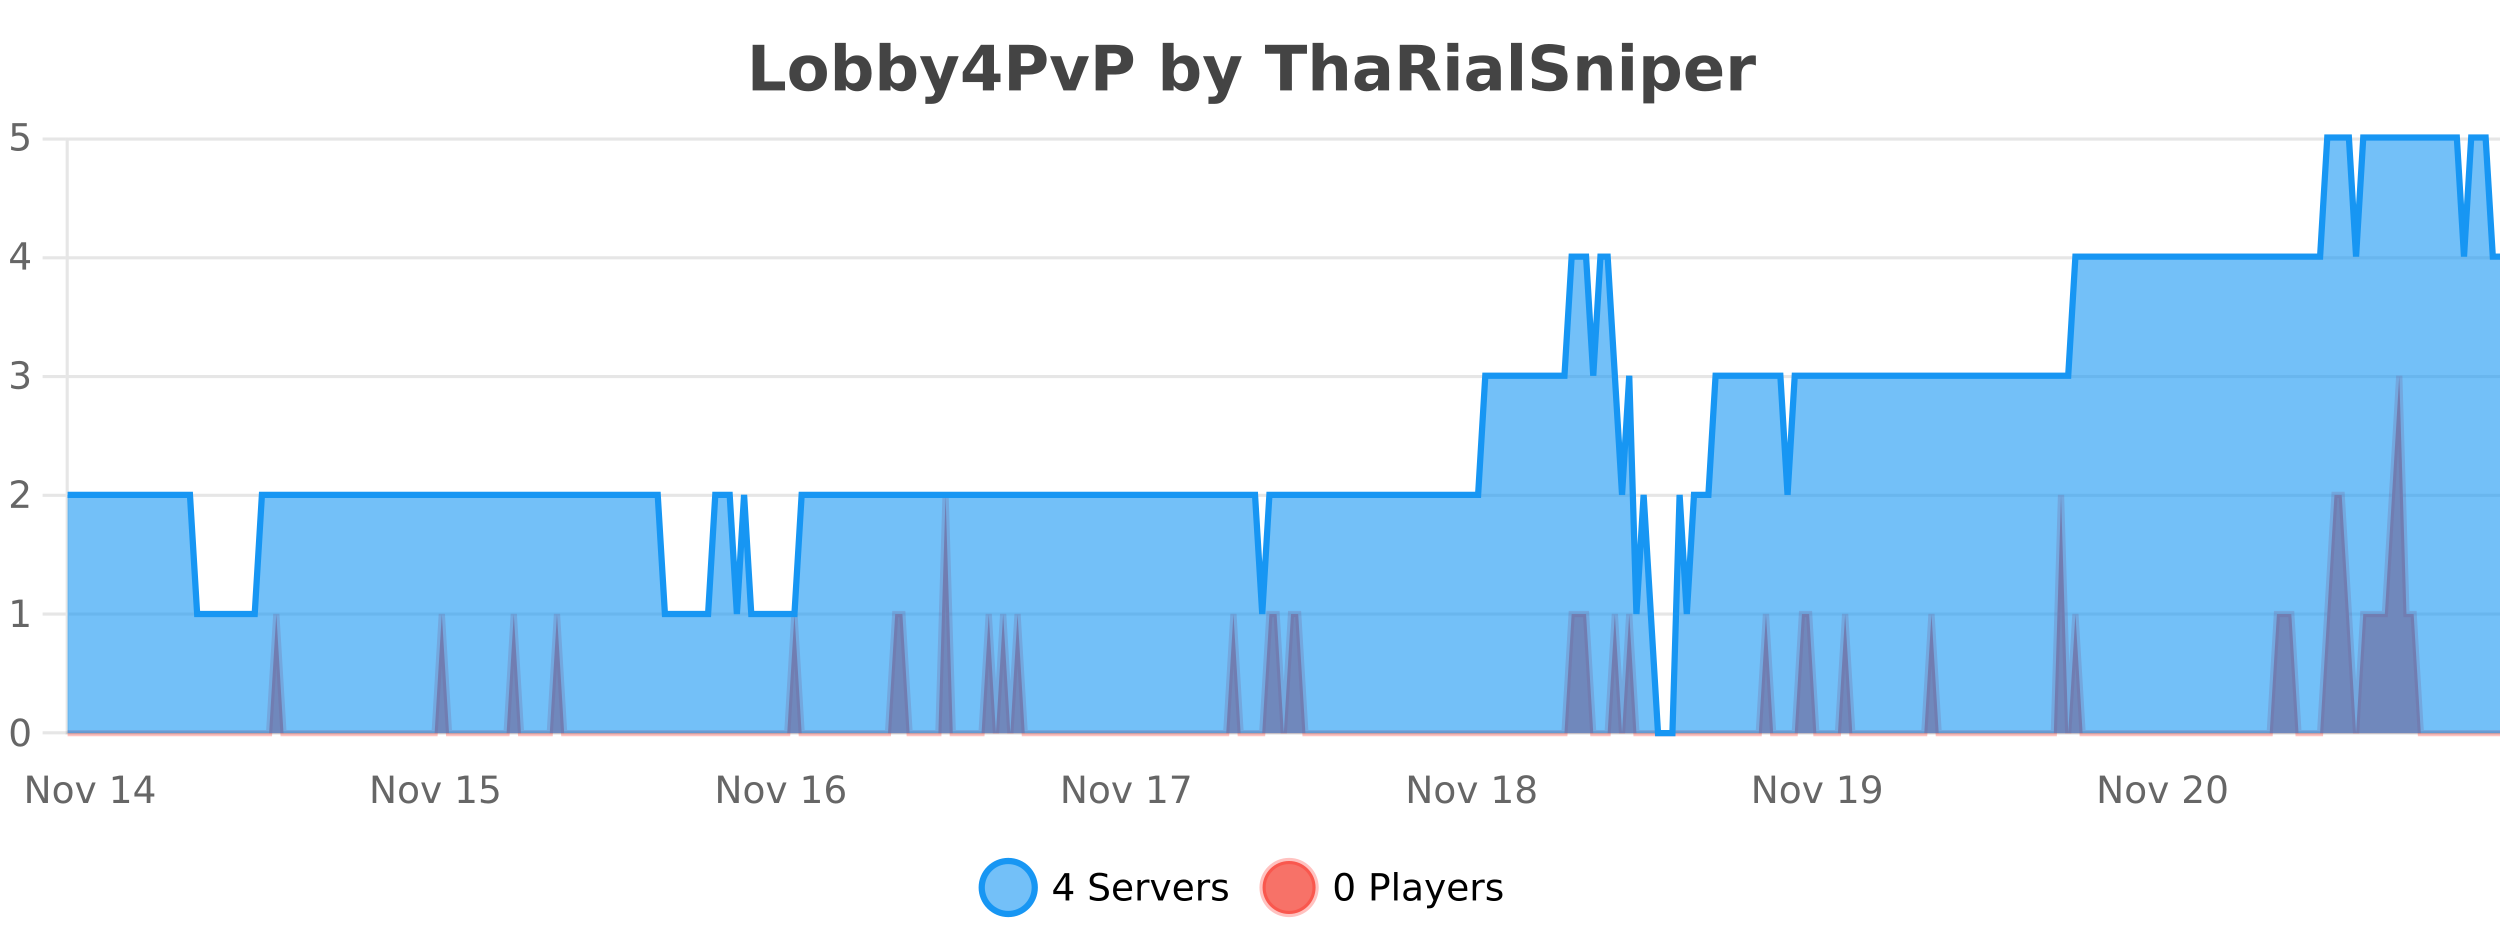 <?xml version="1.0" encoding="UTF-8"?>
<svg xmlns="http://www.w3.org/2000/svg" xmlns:xlink="http://www.w3.org/1999/xlink" width="800pt" height="300pt" viewBox="0 0 800 300" version="1.1">
<defs>
<clipPath id="clip1">
  <path d="M 285 263 L 360 263 L 360 300 L 285 300 Z M 285 263 "/>
</clipPath>
<clipPath id="clip2">
  <path d="M 375 263 L 450 263 L 450 300 L 375 300 Z M 375 263 "/>
</clipPath>
<clipPath id="clip3">
  <path d="M 21.633 120 L 800 120 L 800 234.602 L 21.633 234.602 Z M 21.633 120 "/>
</clipPath>
<clipPath id="clip4">
  <path d="M 20.633 91 L 800 91 L 800 235.602 L 20.633 235.602 Z M 20.633 91 "/>
</clipPath>
<clipPath id="clip5">
  <path d="M 21.633 44 L 800 44 L 800 234.602 L 21.633 234.602 Z M 21.633 44 "/>
</clipPath>
<clipPath id="clip6">
  <path d="M 20.633 43 L 800 43 L 800 235.602 L 20.633 235.602 Z M 20.633 43 "/>
</clipPath>
</defs>
<g id="surface194321">
<rect x="0" y="0" width="800" height="300" style="fill:rgb(100%,100%,100%);fill-opacity:1;stroke:none;"/>
<path style="fill:none;stroke-width:1;stroke-linecap:butt;stroke-linejoin:miter;stroke:rgb(0%,0%,0%);stroke-opacity:0.098;stroke-miterlimit:10;" d="M 22 234.5 L 800 234.5 "/>
<path style="fill:none;stroke-width:1;stroke-linecap:butt;stroke-linejoin:miter;stroke:rgb(0%,0%,0%);stroke-opacity:0.098;stroke-miterlimit:10;" d="M 13.633 234.5 L 21 234.5 "/>
<path style="fill:none;stroke-width:1;stroke-linecap:butt;stroke-linejoin:miter;stroke:rgb(0%,0%,0%);stroke-opacity:0.098;stroke-miterlimit:10;" d="M 22 196.5 L 800 196.5 "/>
<path style="fill:none;stroke-width:1;stroke-linecap:butt;stroke-linejoin:miter;stroke:rgb(0%,0%,0%);stroke-opacity:0.098;stroke-miterlimit:10;" d="M 13.633 196.5 L 21 196.5 "/>
<path style="fill:none;stroke-width:1;stroke-linecap:butt;stroke-linejoin:miter;stroke:rgb(0%,0%,0%);stroke-opacity:0.098;stroke-miterlimit:10;" d="M 22 158.5 L 800 158.5 "/>
<path style="fill:none;stroke-width:1;stroke-linecap:butt;stroke-linejoin:miter;stroke:rgb(0%,0%,0%);stroke-opacity:0.098;stroke-miterlimit:10;" d="M 13.633 158.5 L 21 158.5 "/>
<path style="fill:none;stroke-width:1;stroke-linecap:butt;stroke-linejoin:miter;stroke:rgb(0%,0%,0%);stroke-opacity:0.098;stroke-miterlimit:10;" d="M 22 120.5 L 800 120.5 "/>
<path style="fill:none;stroke-width:1;stroke-linecap:butt;stroke-linejoin:miter;stroke:rgb(0%,0%,0%);stroke-opacity:0.098;stroke-miterlimit:10;" d="M 13.633 120.5 L 21 120.5 "/>
<path style="fill:none;stroke-width:1;stroke-linecap:butt;stroke-linejoin:miter;stroke:rgb(0%,0%,0%);stroke-opacity:0.098;stroke-miterlimit:10;" d="M 22 82.5 L 800 82.5 "/>
<path style="fill:none;stroke-width:1;stroke-linecap:butt;stroke-linejoin:miter;stroke:rgb(0%,0%,0%);stroke-opacity:0.098;stroke-miterlimit:10;" d="M 13.633 82.5 L 21 82.5 "/>
<path style="fill:none;stroke-width:1;stroke-linecap:butt;stroke-linejoin:miter;stroke:rgb(0%,0%,0%);stroke-opacity:0.098;stroke-miterlimit:10;" d="M 22 44.5 L 800 44.5 "/>
<path style="fill:none;stroke-width:1;stroke-linecap:butt;stroke-linejoin:miter;stroke:rgb(0%,0%,0%);stroke-opacity:0.098;stroke-miterlimit:10;" d="M 13.633 44.5 L 21 44.5 "/>
<path style=" stroke:none;fill-rule:nonzero;fill:rgb(9.02%,58.824%,95.294%);fill-opacity:0.6;" d="M 331.121 284 C 331.121 288.688 327.324 292.484 322.637 292.484 C 317.953 292.484 314.152 288.688 314.152 284 C 314.152 279.312 317.953 275.516 322.637 275.516 C 327.324 275.516 331.121 279.312 331.121 284 Z M 331.121 284 "/>
<g clip-path="url(#clip1)" clip-rule="nonzero">
<path style="fill:none;stroke-width:2;stroke-linecap:butt;stroke-linejoin:miter;stroke:rgb(9.02%,58.824%,95.294%);stroke-opacity:1;stroke-miterlimit:10;" d="M 331.121 284 C 331.121 288.688 327.324 292.484 322.637 292.484 C 317.953 292.484 314.152 288.688 314.152 284 C 314.152 279.312 317.953 275.516 322.637 275.516 C 327.324 275.516 331.121 279.312 331.121 284 Z M 331.121 284 "/>
</g>
<path style=" stroke:none;fill-rule:nonzero;fill:rgb(0%,0%,0%);fill-opacity:1;" d="M 340.984 280.438 L 338 285.109 L 340.984 285.109 Z M 340.672 279.406 L 342.172 279.406 L 342.172 285.109 L 343.422 285.109 L 343.422 286.094 L 342.172 286.094 L 342.172 288.156 L 340.984 288.156 L 340.984 286.094 L 337.047 286.094 L 337.047 284.953 Z M 354.32 279.688 L 354.32 280.844 C 353.871 280.637 353.445 280.48 353.039 280.375 C 352.641 280.262 352.262 280.203 351.898 280.203 C 351.25 280.203 350.75 280.328 350.398 280.578 C 350.055 280.828 349.883 281.188 349.883 281.656 C 349.883 282.043 349.996 282.336 350.227 282.531 C 350.453 282.73 350.898 282.887 351.555 283 L 352.258 283.156 C 353.141 283.324 353.793 283.621 354.211 284.047 C 354.637 284.465 354.852 285.027 354.852 285.734 C 354.852 286.59 354.562 287.234 353.992 287.672 C 353.43 288.109 352.594 288.328 351.492 288.328 C 351.086 288.328 350.648 288.281 350.18 288.188 C 349.711 288.094 349.227 287.953 348.727 287.766 L 348.727 286.547 C 349.203 286.82 349.672 287.023 350.133 287.156 C 350.602 287.293 351.055 287.359 351.492 287.359 C 352.168 287.359 352.688 287.23 353.055 286.969 C 353.43 286.699 353.617 286.32 353.617 285.828 C 353.617 285.402 353.48 285.07 353.211 284.828 C 352.949 284.578 352.516 284.398 351.914 284.281 L 351.195 284.141 C 350.309 283.965 349.668 283.688 349.273 283.312 C 348.887 282.938 348.695 282.418 348.695 281.75 C 348.695 280.969 348.965 280.359 349.508 279.922 C 350.047 279.477 350.797 279.25 351.758 279.25 C 352.172 279.25 352.59 279.289 353.008 279.359 C 353.434 279.434 353.871 279.543 354.32 279.688 Z M 362.266 284.609 L 362.266 285.125 L 357.297 285.125 C 357.348 285.875 357.57 286.445 357.969 286.828 C 358.375 287.215 358.93 287.406 359.641 287.406 C 360.055 287.406 360.457 287.359 360.844 287.266 C 361.238 287.164 361.629 287.008 362.016 286.797 L 362.016 287.828 C 361.617 287.984 361.219 288.105 360.812 288.188 C 360.406 288.281 359.992 288.328 359.578 288.328 C 358.535 288.328 357.707 288.027 357.094 287.422 C 356.477 286.809 356.172 285.98 356.172 284.938 C 356.172 283.867 356.461 283.016 357.047 282.391 C 357.629 281.758 358.41 281.438 359.391 281.438 C 360.273 281.438 360.973 281.727 361.484 282.297 C 362.004 282.859 362.266 283.633 362.266 284.609 Z M 361.188 284.281 C 361.176 283.699 361.008 283.23 360.688 282.875 C 360.363 282.523 359.938 282.344 359.406 282.344 C 358.801 282.344 358.316 282.516 357.953 282.859 C 357.598 283.203 357.395 283.684 357.344 284.297 Z M 367.836 282.594 C 367.711 282.531 367.574 282.484 367.43 282.453 C 367.293 282.414 367.137 282.391 366.961 282.391 C 366.355 282.391 365.887 282.59 365.555 282.984 C 365.23 283.383 365.07 283.953 365.07 284.703 L 365.07 288.156 L 363.992 288.156 L 363.992 281.594 L 365.07 281.594 L 365.07 282.609 C 365.297 282.215 365.594 281.922 365.961 281.734 C 366.324 281.539 366.766 281.438 367.289 281.438 C 367.359 281.438 367.438 281.445 367.523 281.453 C 367.617 281.465 367.715 281.48 367.82 281.5 Z M 368.195 281.594 L 369.336 281.594 L 371.383 287.094 L 373.445 281.594 L 374.586 281.594 L 372.117 288.156 L 370.648 288.156 Z M 381.688 284.609 L 381.688 285.125 L 376.719 285.125 C 376.77 285.875 376.992 286.445 377.391 286.828 C 377.797 287.215 378.352 287.406 379.062 287.406 C 379.477 287.406 379.879 287.359 380.266 287.266 C 380.66 287.164 381.051 287.008 381.438 286.797 L 381.438 287.828 C 381.039 287.984 380.641 288.105 380.234 288.188 C 379.828 288.281 379.414 288.328 379 288.328 C 377.957 288.328 377.129 288.027 376.516 287.422 C 375.898 286.809 375.594 285.98 375.594 284.938 C 375.594 283.867 375.883 283.016 376.469 282.391 C 377.051 281.758 377.832 281.438 378.812 281.438 C 379.695 281.438 380.395 281.727 380.906 282.297 C 381.426 282.859 381.688 283.633 381.688 284.609 Z M 380.609 284.281 C 380.598 283.699 380.43 283.23 380.109 282.875 C 379.785 282.523 379.359 282.344 378.828 282.344 C 378.223 282.344 377.738 282.516 377.375 282.859 C 377.02 283.203 376.816 283.684 376.766 284.297 Z M 387.258 282.594 C 387.133 282.531 386.996 282.484 386.852 282.453 C 386.715 282.414 386.559 282.391 386.383 282.391 C 385.777 282.391 385.309 282.59 384.977 282.984 C 384.652 283.383 384.492 283.953 384.492 284.703 L 384.492 288.156 L 383.414 288.156 L 383.414 281.594 L 384.492 281.594 L 384.492 282.609 C 384.719 282.215 385.016 281.922 385.383 281.734 C 385.746 281.539 386.188 281.438 386.711 281.438 C 386.781 281.438 386.859 281.445 386.945 281.453 C 387.039 281.465 387.137 281.48 387.242 281.5 Z M 392.562 281.781 L 392.562 282.812 C 392.258 282.656 391.941 282.543 391.609 282.469 C 391.285 282.387 390.945 282.344 390.594 282.344 C 390.062 282.344 389.66 282.43 389.391 282.594 C 389.117 282.75 388.984 282.996 388.984 283.328 C 388.984 283.578 389.078 283.777 389.266 283.922 C 389.461 284.059 389.852 284.188 390.438 284.312 L 390.797 284.406 C 391.566 284.562 392.113 284.793 392.438 285.094 C 392.758 285.398 392.922 285.812 392.922 286.344 C 392.922 286.961 392.676 287.445 392.188 287.797 C 391.707 288.152 391.047 288.328 390.203 288.328 C 389.848 288.328 389.477 288.289 389.094 288.219 C 388.719 288.156 388.32 288.059 387.906 287.922 L 387.906 286.797 C 388.301 287.008 388.691 287.164 389.078 287.266 C 389.461 287.371 389.848 287.422 390.234 287.422 C 390.734 287.422 391.117 287.34 391.391 287.172 C 391.672 286.996 391.812 286.746 391.812 286.422 C 391.812 286.133 391.711 285.906 391.516 285.75 C 391.316 285.594 390.883 285.445 390.219 285.297 L 389.844 285.219 C 389.176 285.074 388.691 284.855 388.391 284.562 C 388.098 284.273 387.953 283.875 387.953 283.375 C 387.953 282.75 388.172 282.273 388.609 281.938 C 389.047 281.605 389.664 281.438 390.469 281.438 C 390.863 281.438 391.238 281.469 391.594 281.531 C 391.945 281.586 392.27 281.668 392.562 281.781 Z M 332.637 277.016 "/>
<path style=" stroke:none;fill-rule:nonzero;fill:rgb(96.863%,44.706%,40.784%);fill-opacity:1;" d="M 420.988 284 C 420.988 288.688 417.191 292.484 412.504 292.484 C 407.82 292.484 404.02 288.688 404.02 284 C 404.02 279.312 407.82 275.516 412.504 275.516 C 417.191 275.516 420.988 279.312 420.988 284 Z M 420.988 284 "/>
<g clip-path="url(#clip2)" clip-rule="nonzero">
<path style="fill:none;stroke-width:2;stroke-linecap:butt;stroke-linejoin:miter;stroke:rgb(100%,4.706%,0%);stroke-opacity:0.247;stroke-miterlimit:10;" d="M 420.988 284 C 420.988 288.688 417.191 292.484 412.504 292.484 C 407.82 292.484 404.02 288.688 404.02 284 C 404.02 279.312 407.82 275.516 412.504 275.516 C 417.191 275.516 420.988 279.312 420.988 284 Z M 420.988 284 "/>
</g>
<path style=" stroke:none;fill-rule:nonzero;fill:rgb(0%,0%,0%);fill-opacity:1;" d="M 430.133 280.188 C 429.527 280.188 429.07 280.492 428.758 281.094 C 428.453 281.688 428.305 282.59 428.305 283.797 C 428.305 284.996 428.453 285.898 428.758 286.5 C 429.07 287.094 429.527 287.391 430.133 287.391 C 430.746 287.391 431.203 287.094 431.508 286.5 C 431.82 285.898 431.977 284.996 431.977 283.797 C 431.977 282.59 431.82 281.688 431.508 281.094 C 431.203 280.492 430.746 280.188 430.133 280.188 Z M 430.133 279.25 C 431.109 279.25 431.859 279.641 432.383 280.422 C 432.902 281.195 433.164 282.32 433.164 283.797 C 433.164 285.266 432.902 286.391 432.383 287.172 C 431.859 287.945 431.109 288.328 430.133 288.328 C 429.152 288.328 428.402 287.945 427.883 287.172 C 427.371 286.391 427.117 285.266 427.117 283.797 C 427.117 282.32 427.371 281.195 427.883 280.422 C 428.402 279.641 429.152 279.25 430.133 279.25 Z M 440.125 280.375 L 440.125 283.672 L 441.609 283.672 C 442.16 283.672 442.586 283.531 442.891 283.25 C 443.191 282.961 443.344 282.547 443.344 282.016 C 443.344 281.496 443.191 281.094 442.891 280.812 C 442.586 280.523 442.16 280.375 441.609 280.375 Z M 438.938 279.406 L 441.609 279.406 C 442.598 279.406 443.344 279.633 443.844 280.078 C 444.344 280.516 444.594 281.164 444.594 282.016 C 444.594 282.883 444.344 283.539 443.844 283.984 C 443.344 284.422 442.598 284.641 441.609 284.641 L 440.125 284.641 L 440.125 288.156 L 438.938 288.156 Z M 446.129 279.031 L 447.207 279.031 L 447.207 288.156 L 446.129 288.156 Z M 452.445 284.859 C 451.578 284.859 450.977 284.961 450.633 285.156 C 450.297 285.355 450.133 285.695 450.133 286.172 C 450.133 286.559 450.258 286.867 450.508 287.094 C 450.766 287.312 451.109 287.422 451.539 287.422 C 452.141 287.422 452.621 287.215 452.977 286.797 C 453.34 286.371 453.523 285.805 453.523 285.094 L 453.523 284.859 Z M 454.602 284.406 L 454.602 288.156 L 453.523 288.156 L 453.523 287.156 C 453.273 287.555 452.965 287.852 452.602 288.047 C 452.234 288.234 451.789 288.328 451.258 288.328 C 450.578 288.328 450.043 288.141 449.648 287.766 C 449.25 287.383 449.055 286.875 449.055 286.25 C 449.055 285.512 449.297 284.953 449.789 284.578 C 450.289 284.203 451.027 284.016 452.008 284.016 L 453.523 284.016 L 453.523 283.906 C 453.523 283.406 453.355 283.023 453.023 282.75 C 452.699 282.48 452.246 282.344 451.664 282.344 C 451.289 282.344 450.918 282.391 450.555 282.484 C 450.199 282.578 449.859 282.715 449.539 282.891 L 449.539 281.891 C 449.934 281.734 450.312 281.621 450.68 281.547 C 451.055 281.477 451.418 281.438 451.773 281.438 C 452.719 281.438 453.43 281.684 453.898 282.172 C 454.367 282.664 454.602 283.406 454.602 284.406 Z M 459.551 288.766 C 459.246 289.547 458.949 290.055 458.66 290.297 C 458.367 290.535 457.98 290.656 457.504 290.656 L 456.645 290.656 L 456.645 289.75 L 457.27 289.75 C 457.57 289.75 457.801 289.676 457.957 289.531 C 458.121 289.395 458.305 289.066 458.504 288.547 L 458.707 288.047 L 456.051 281.594 L 457.191 281.594 L 459.238 286.719 L 461.301 281.594 L 462.441 281.594 Z M 469.543 284.609 L 469.543 285.125 L 464.574 285.125 C 464.625 285.875 464.848 286.445 465.246 286.828 C 465.652 287.215 466.207 287.406 466.918 287.406 C 467.332 287.406 467.734 287.359 468.121 287.266 C 468.516 287.164 468.906 287.008 469.293 286.797 L 469.293 287.828 C 468.895 287.984 468.496 288.105 468.09 288.188 C 467.684 288.281 467.27 288.328 466.855 288.328 C 465.812 288.328 464.984 288.027 464.371 287.422 C 463.754 286.809 463.449 285.98 463.449 284.938 C 463.449 283.867 463.738 283.016 464.324 282.391 C 464.906 281.758 465.688 281.438 466.668 281.438 C 467.551 281.438 468.25 281.727 468.762 282.297 C 469.281 282.859 469.543 283.633 469.543 284.609 Z M 468.465 284.281 C 468.453 283.699 468.285 283.23 467.965 282.875 C 467.641 282.523 467.215 282.344 466.684 282.344 C 466.078 282.344 465.594 282.516 465.23 282.859 C 464.875 283.203 464.672 283.684 464.621 284.297 Z M 475.113 282.594 C 474.988 282.531 474.852 282.484 474.707 282.453 C 474.57 282.414 474.414 282.391 474.238 282.391 C 473.633 282.391 473.164 282.59 472.832 282.984 C 472.508 283.383 472.348 283.953 472.348 284.703 L 472.348 288.156 L 471.27 288.156 L 471.27 281.594 L 472.348 281.594 L 472.348 282.609 C 472.574 282.215 472.871 281.922 473.238 281.734 C 473.602 281.539 474.043 281.438 474.566 281.438 C 474.637 281.438 474.715 281.445 474.801 281.453 C 474.895 281.465 474.992 281.48 475.098 281.5 Z M 480.422 281.781 L 480.422 282.812 C 480.117 282.656 479.801 282.543 479.469 282.469 C 479.145 282.387 478.805 282.344 478.453 282.344 C 477.922 282.344 477.52 282.43 477.25 282.594 C 476.977 282.75 476.844 282.996 476.844 283.328 C 476.844 283.578 476.938 283.777 477.125 283.922 C 477.32 284.059 477.711 284.188 478.297 284.312 L 478.656 284.406 C 479.426 284.562 479.973 284.793 480.297 285.094 C 480.617 285.398 480.781 285.812 480.781 286.344 C 480.781 286.961 480.535 287.445 480.047 287.797 C 479.566 288.152 478.906 288.328 478.062 288.328 C 477.707 288.328 477.336 288.289 476.953 288.219 C 476.578 288.156 476.18 288.059 475.766 287.922 L 475.766 286.797 C 476.16 287.008 476.551 287.164 476.938 287.266 C 477.32 287.371 477.707 287.422 478.094 287.422 C 478.594 287.422 478.977 287.34 479.25 287.172 C 479.531 286.996 479.672 286.746 479.672 286.422 C 479.672 286.133 479.57 285.906 479.375 285.75 C 479.176 285.594 478.742 285.445 478.078 285.297 L 477.703 285.219 C 477.035 285.074 476.551 284.855 476.25 284.562 C 475.957 284.273 475.812 283.875 475.812 283.375 C 475.812 282.75 476.031 282.273 476.469 281.938 C 476.906 281.605 477.523 281.438 478.328 281.438 C 478.723 281.438 479.098 281.469 479.453 281.531 C 479.805 281.586 480.129 281.668 480.422 281.781 Z M 422.504 277.016 "/>
<path style=" stroke:none;fill-rule:nonzero;fill:rgb(26.667%,26.667%,26.667%);fill-opacity:1;" d="M 240.844 14.344 L 244.594 14.344 L 244.594 26.078 L 251.203 26.078 L 251.203 28.922 L 240.844 28.922 Z M 258.633 20.219 C 257.852 20.219 257.258 20.5 256.852 21.062 C 256.445 21.617 256.242 22.418 256.242 23.469 C 256.242 24.512 256.445 25.312 256.852 25.875 C 257.258 26.43 257.852 26.703 258.633 26.703 C 259.391 26.703 259.969 26.43 260.367 25.875 C 260.773 25.312 260.977 24.512 260.977 23.469 C 260.977 22.418 260.773 21.617 260.367 21.062 C 259.969 20.5 259.391 20.219 258.633 20.219 Z M 258.633 17.719 C 260.508 17.719 261.969 18.23 263.023 19.25 C 264.086 20.262 264.617 21.668 264.617 23.469 C 264.617 25.262 264.086 26.668 263.023 27.688 C 261.969 28.699 260.508 29.203 258.633 29.203 C 256.734 29.203 255.258 28.699 254.195 27.688 C 253.133 26.668 252.602 25.262 252.602 23.469 C 252.602 21.668 253.133 20.262 254.195 19.25 C 255.258 18.23 256.734 17.719 258.633 17.719 Z M 272.984 26.672 C 273.734 26.672 274.305 26.402 274.703 25.859 C 275.098 25.309 275.297 24.512 275.297 23.469 C 275.297 22.43 275.098 21.637 274.703 21.094 C 274.305 20.543 273.734 20.266 272.984 20.266 C 272.234 20.266 271.656 20.543 271.25 21.094 C 270.852 21.637 270.656 22.43 270.656 23.469 C 270.656 24.5 270.852 25.293 271.25 25.844 C 271.656 26.398 272.234 26.672 272.984 26.672 Z M 270.656 19.578 C 271.145 18.945 271.68 18.477 272.266 18.172 C 272.848 17.871 273.52 17.719 274.281 17.719 C 275.633 17.719 276.742 18.258 277.609 19.328 C 278.473 20.402 278.906 21.781 278.906 23.469 C 278.906 25.148 278.473 26.523 277.609 27.594 C 276.742 28.668 275.633 29.203 274.281 29.203 C 273.52 29.203 272.848 29.051 272.266 28.75 C 271.68 28.449 271.145 27.98 270.656 27.344 L 270.656 28.922 L 267.172 28.922 L 267.172 13.719 L 270.656 13.719 Z M 287.301 26.672 C 288.051 26.672 288.621 26.402 289.02 25.859 C 289.414 25.309 289.613 24.512 289.613 23.469 C 289.613 22.43 289.414 21.637 289.02 21.094 C 288.621 20.543 288.051 20.266 287.301 20.266 C 286.551 20.266 285.973 20.543 285.566 21.094 C 285.168 21.637 284.973 22.43 284.973 23.469 C 284.973 24.5 285.168 25.293 285.566 25.844 C 285.973 26.398 286.551 26.672 287.301 26.672 Z M 284.973 19.578 C 285.461 18.945 285.996 18.477 286.582 18.172 C 287.164 17.871 287.836 17.719 288.598 17.719 C 289.949 17.719 291.059 18.258 291.926 19.328 C 292.789 20.402 293.223 21.781 293.223 23.469 C 293.223 25.148 292.789 26.523 291.926 27.594 C 291.059 28.668 289.949 29.203 288.598 29.203 C 287.836 29.203 287.164 29.051 286.582 28.75 C 285.996 28.449 285.461 27.98 284.973 27.344 L 284.973 28.922 L 281.488 28.922 L 281.488 13.719 L 284.973 13.719 Z M 294.367 17.984 L 297.852 17.984 L 300.805 25.406 L 303.305 17.984 L 306.789 17.984 L 302.195 29.953 C 301.734 31.172 301.195 32.02 300.57 32.5 C 299.953 32.988 299.148 33.234 298.148 33.234 L 296.117 33.234 L 296.117 30.938 L 297.211 30.938 C 297.805 30.938 298.234 30.844 298.508 30.656 C 298.777 30.469 298.984 30.129 299.133 29.641 L 299.242 29.344 Z M 314.516 17.438 L 310.406 23.547 L 314.516 23.547 Z M 313.891 14.344 L 318.078 14.344 L 318.078 23.547 L 320.156 23.547 L 320.156 26.266 L 318.078 26.266 L 318.078 28.922 L 314.516 28.922 L 314.516 26.266 L 308.062 26.266 L 308.062 23.047 Z M 322.914 14.344 L 329.148 14.344 C 331 14.344 332.422 14.758 333.414 15.578 C 334.414 16.402 334.914 17.574 334.914 19.094 C 334.914 20.625 334.414 21.805 333.414 22.625 C 332.422 23.449 331 23.859 329.148 23.859 L 326.664 23.859 L 326.664 28.922 L 322.914 28.922 Z M 326.664 17.062 L 326.664 21.141 L 328.742 21.141 C 329.469 21.141 330.031 20.965 330.43 20.609 C 330.836 20.258 331.039 19.75 331.039 19.094 C 331.039 18.449 330.836 17.949 330.43 17.594 C 330.031 17.242 329.469 17.062 328.742 17.062 Z M 336.023 17.984 L 339.523 17.984 L 342.258 25.547 L 344.961 17.984 L 348.477 17.984 L 344.164 28.922 L 340.32 28.922 Z M 350.609 14.344 L 356.844 14.344 C 358.695 14.344 360.117 14.758 361.109 15.578 C 362.109 16.402 362.609 17.574 362.609 19.094 C 362.609 20.625 362.109 21.805 361.109 22.625 C 360.117 23.449 358.695 23.859 356.844 23.859 L 354.359 23.859 L 354.359 28.922 L 350.609 28.922 Z M 354.359 17.062 L 354.359 21.141 L 356.438 21.141 C 357.164 21.141 357.727 20.965 358.125 20.609 C 358.531 20.258 358.734 19.75 358.734 19.094 C 358.734 18.449 358.531 17.949 358.125 17.594 C 357.727 17.242 357.164 17.062 356.438 17.062 Z M 377.887 26.672 C 378.637 26.672 379.207 26.402 379.605 25.859 C 380 25.309 380.199 24.512 380.199 23.469 C 380.199 22.43 380 21.637 379.605 21.094 C 379.207 20.543 378.637 20.266 377.887 20.266 C 377.137 20.266 376.559 20.543 376.152 21.094 C 375.754 21.637 375.559 22.43 375.559 23.469 C 375.559 24.5 375.754 25.293 376.152 25.844 C 376.559 26.398 377.137 26.672 377.887 26.672 Z M 375.559 19.578 C 376.047 18.945 376.582 18.477 377.168 18.172 C 377.75 17.871 378.422 17.719 379.184 17.719 C 380.535 17.719 381.645 18.258 382.512 19.328 C 383.375 20.402 383.809 21.781 383.809 23.469 C 383.809 25.148 383.375 26.523 382.512 27.594 C 381.645 28.668 380.535 29.203 379.184 29.203 C 378.422 29.203 377.75 29.051 377.168 28.75 C 376.582 28.449 376.047 27.98 375.559 27.344 L 375.559 28.922 L 372.074 28.922 L 372.074 13.719 L 375.559 13.719 Z M 384.953 17.984 L 388.438 17.984 L 391.391 25.406 L 393.891 17.984 L 397.375 17.984 L 392.781 29.953 C 392.32 31.172 391.781 32.02 391.156 32.5 C 390.539 32.988 389.734 33.234 388.734 33.234 L 386.703 33.234 L 386.703 30.938 L 387.797 30.938 C 388.391 30.938 388.82 30.844 389.094 30.656 C 389.363 30.469 389.57 30.129 389.719 29.641 L 389.828 29.344 Z M 404.797 14.344 L 418.234 14.344 L 418.234 17.188 L 413.406 17.188 L 413.406 28.922 L 409.641 28.922 L 409.641 17.188 L 404.797 17.188 Z M 431.016 22.266 L 431.016 28.922 L 427.5 28.922 L 427.5 23.844 C 427.5 22.887 427.477 22.23 427.438 21.875 C 427.395 21.512 427.32 21.246 427.219 21.078 C 427.082 20.852 426.895 20.672 426.656 20.547 C 426.426 20.422 426.16 20.359 425.859 20.359 C 425.129 20.359 424.555 20.641 424.141 21.203 C 423.723 21.766 423.516 22.547 423.516 23.547 L 423.516 28.922 L 420.031 28.922 L 420.031 13.719 L 423.516 13.719 L 423.516 19.578 C 424.047 18.945 424.609 18.477 425.203 18.172 C 425.797 17.871 426.445 17.719 427.156 17.719 C 428.426 17.719 429.383 18.109 430.031 18.891 C 430.688 19.664 431.016 20.789 431.016 22.266 Z M 439.164 24 C 438.434 24 437.887 24.125 437.523 24.375 C 437.156 24.617 436.977 24.98 436.977 25.469 C 436.977 25.906 437.121 26.25 437.414 26.5 C 437.715 26.75 438.125 26.875 438.648 26.875 C 439.305 26.875 439.855 26.641 440.305 26.172 C 440.762 25.703 440.992 25.117 440.992 24.406 L 440.992 24 Z M 444.508 22.688 L 444.508 28.922 L 440.992 28.922 L 440.992 27.297 C 440.523 27.965 439.992 28.449 439.398 28.75 C 438.812 29.051 438.102 29.203 437.258 29.203 C 436.133 29.203 435.215 28.875 434.508 28.219 C 433.797 27.555 433.445 26.695 433.445 25.641 C 433.445 24.359 433.883 23.422 434.758 22.828 C 435.641 22.227 437.031 21.922 438.93 21.922 L 440.992 21.922 L 440.992 21.641 C 440.992 21.09 440.773 20.688 440.336 20.438 C 439.898 20.18 439.215 20.047 438.289 20.047 C 437.539 20.047 436.84 20.125 436.195 20.281 C 435.547 20.43 434.949 20.648 434.398 20.938 L 434.398 18.281 C 435.148 18.094 435.898 17.953 436.648 17.859 C 437.406 17.766 438.168 17.719 438.93 17.719 C 440.898 17.719 442.32 18.109 443.195 18.891 C 444.07 19.664 444.508 20.93 444.508 22.688 Z M 453.25 20.812 C 454.039 20.812 454.609 20.668 454.953 20.375 C 455.297 20.074 455.469 19.59 455.469 18.922 C 455.469 18.258 455.297 17.781 454.953 17.5 C 454.609 17.211 454.039 17.062 453.25 17.062 L 451.672 17.062 L 451.672 20.812 Z M 451.672 23.406 L 451.672 28.922 L 447.922 28.922 L 447.922 14.344 L 453.656 14.344 C 455.57 14.344 456.977 14.668 457.875 15.312 C 458.77 15.961 459.219 16.977 459.219 18.359 C 459.219 19.328 458.984 20.125 458.516 20.75 C 458.055 21.367 457.359 21.82 456.422 22.109 C 456.93 22.227 457.391 22.492 457.797 22.906 C 458.203 23.312 458.613 23.938 459.031 24.781 L 461.078 28.922 L 457.078 28.922 L 455.297 25.297 C 454.941 24.57 454.578 24.074 454.203 23.812 C 453.836 23.543 453.348 23.406 452.734 23.406 Z M 463.168 17.984 L 466.652 17.984 L 466.652 28.922 L 463.168 28.922 Z M 463.168 13.719 L 466.652 13.719 L 466.652 16.578 L 463.168 16.578 Z M 474.914 24 C 474.184 24 473.637 24.125 473.273 24.375 C 472.906 24.617 472.727 24.98 472.727 25.469 C 472.727 25.906 472.871 26.25 473.164 26.5 C 473.465 26.75 473.875 26.875 474.398 26.875 C 475.055 26.875 475.605 26.641 476.055 26.172 C 476.512 25.703 476.742 25.117 476.742 24.406 L 476.742 24 Z M 480.258 22.688 L 480.258 28.922 L 476.742 28.922 L 476.742 27.297 C 476.273 27.965 475.742 28.449 475.148 28.75 C 474.562 29.051 473.852 29.203 473.008 29.203 C 471.883 29.203 470.965 28.875 470.258 28.219 C 469.547 27.555 469.195 26.695 469.195 25.641 C 469.195 24.359 469.633 23.422 470.508 22.828 C 471.391 22.227 472.781 21.922 474.68 21.922 L 476.742 21.922 L 476.742 21.641 C 476.742 21.09 476.523 20.688 476.086 20.438 C 475.648 20.18 474.965 20.047 474.039 20.047 C 473.289 20.047 472.59 20.125 471.945 20.281 C 471.297 20.43 470.699 20.648 470.148 20.938 L 470.148 18.281 C 470.898 18.094 471.648 17.953 472.398 17.859 C 473.156 17.766 473.918 17.719 474.68 17.719 C 476.648 17.719 478.07 18.109 478.945 18.891 C 479.82 19.664 480.258 20.93 480.258 22.688 Z M 483.52 13.719 L 487.004 13.719 L 487.004 28.922 L 483.52 28.922 Z M 500.672 14.797 L 500.672 17.891 C 499.867 17.527 499.086 17.258 498.328 17.078 C 497.566 16.891 496.848 16.797 496.172 16.797 C 495.273 16.797 494.609 16.922 494.172 17.172 C 493.742 17.422 493.531 17.809 493.531 18.328 C 493.531 18.715 493.676 19.016 493.969 19.234 C 494.258 19.453 494.785 19.641 495.547 19.797 L 497.141 20.125 C 498.766 20.449 499.914 20.945 500.594 21.609 C 501.281 22.277 501.625 23.219 501.625 24.438 C 501.625 26.043 501.145 27.242 500.188 28.031 C 499.238 28.812 497.785 29.203 495.828 29.203 C 494.898 29.203 493.969 29.113 493.031 28.938 C 492.102 28.762 491.176 28.5 490.25 28.156 L 490.25 24.984 C 491.176 25.484 492.07 25.859 492.938 26.109 C 493.812 26.359 494.656 26.484 495.469 26.484 C 496.289 26.484 496.914 26.352 497.344 26.078 C 497.781 25.797 498 25.402 498 24.891 C 498 24.445 497.848 24.094 497.547 23.844 C 497.254 23.594 496.664 23.371 495.781 23.172 L 494.328 22.859 C 492.867 22.547 491.801 22.055 491.125 21.375 C 490.457 20.688 490.125 19.762 490.125 18.594 C 490.125 17.148 490.594 16.031 491.531 15.25 C 492.469 14.469 493.816 14.078 495.578 14.078 C 496.379 14.078 497.203 14.141 498.047 14.266 C 498.891 14.383 499.766 14.559 500.672 14.797 Z M 515.766 22.266 L 515.766 28.922 L 512.25 28.922 L 512.25 23.828 C 512.25 22.883 512.227 22.23 512.188 21.875 C 512.145 21.512 512.07 21.246 511.969 21.078 C 511.832 20.852 511.645 20.672 511.406 20.547 C 511.176 20.422 510.91 20.359 510.609 20.359 C 509.879 20.359 509.305 20.641 508.891 21.203 C 508.473 21.766 508.266 22.547 508.266 23.547 L 508.266 28.922 L 504.781 28.922 L 504.781 17.984 L 508.266 17.984 L 508.266 19.578 C 508.797 18.945 509.359 18.477 509.953 18.172 C 510.547 17.871 511.195 17.719 511.906 17.719 C 513.176 17.719 514.133 18.109 514.781 18.891 C 515.438 19.664 515.766 20.789 515.766 22.266 Z M 519.016 17.984 L 522.5 17.984 L 522.5 28.922 L 519.016 28.922 Z M 519.016 13.719 L 522.5 13.719 L 522.5 16.578 L 519.016 16.578 Z M 529.359 27.344 L 529.359 33.078 L 525.875 33.078 L 525.875 17.984 L 529.359 17.984 L 529.359 19.578 C 529.848 18.945 530.383 18.477 530.969 18.172 C 531.551 17.871 532.223 17.719 532.984 17.719 C 534.336 17.719 535.445 18.258 536.312 19.328 C 537.176 20.402 537.609 21.781 537.609 23.469 C 537.609 25.148 537.176 26.523 536.312 27.594 C 535.445 28.668 534.336 29.203 532.984 29.203 C 532.223 29.203 531.551 29.051 530.969 28.75 C 530.383 28.449 529.848 27.98 529.359 27.344 Z M 531.688 20.266 C 530.938 20.266 530.359 20.543 529.953 21.094 C 529.555 21.637 529.359 22.43 529.359 23.469 C 529.359 24.5 529.555 25.293 529.953 25.844 C 530.359 26.398 530.938 26.672 531.688 26.672 C 532.438 26.672 533.008 26.402 533.406 25.859 C 533.801 25.309 534 24.512 534 23.469 C 534 22.43 533.801 21.637 533.406 21.094 C 533.008 20.543 532.438 20.266 531.688 20.266 Z M 551.094 23.422 L 551.094 24.422 L 542.922 24.422 C 543.004 25.246 543.301 25.859 543.812 26.266 C 544.32 26.672 545.031 26.875 545.938 26.875 C 546.676 26.875 547.43 26.766 548.203 26.547 C 548.973 26.328 549.766 26 550.578 25.562 L 550.578 28.25 C 549.754 28.562 548.926 28.797 548.094 28.953 C 547.27 29.117 546.445 29.203 545.625 29.203 C 543.645 29.203 542.102 28.703 541 27.703 C 539.906 26.695 539.359 25.281 539.359 23.469 C 539.359 21.68 539.895 20.273 540.969 19.25 C 542.051 18.23 543.535 17.719 545.422 17.719 C 547.141 17.719 548.516 18.242 549.547 19.281 C 550.578 20.312 551.094 21.695 551.094 23.422 Z M 547.5 22.266 C 547.5 21.602 547.305 21.062 546.922 20.656 C 546.535 20.25 546.031 20.047 545.406 20.047 C 544.727 20.047 544.176 20.242 543.75 20.625 C 543.332 21 543.07 21.547 542.969 22.266 Z M 561.879 20.969 C 561.566 20.824 561.258 20.719 560.957 20.656 C 560.652 20.586 560.352 20.547 560.051 20.547 C 559.145 20.547 558.445 20.836 557.957 21.406 C 557.477 21.98 557.238 22.805 557.238 23.875 L 557.238 28.922 L 553.754 28.922 L 553.754 17.984 L 557.238 17.984 L 557.238 19.781 C 557.684 19.062 558.199 18.543 558.785 18.219 C 559.367 17.887 560.066 17.719 560.879 17.719 C 561.004 17.719 561.133 17.727 561.27 17.734 C 561.402 17.746 561.602 17.766 561.863 17.797 Z M 239 10.359 "/>
<path style="fill:none;stroke-width:1;stroke-linecap:butt;stroke-linejoin:miter;stroke:rgb(0%,0%,0%);stroke-opacity:0.098;stroke-miterlimit:10;" d="M 21 234.5 L 801 234.5 "/>
<path style=" stroke:none;fill-rule:nonzero;fill:rgb(40%,40%,40%);fill-opacity:1;" d="M 8.715 248.203 L 10.309 248.203 L 14.199 255.516 L 14.199 248.203 L 15.34 248.203 L 15.34 256.953 L 13.746 256.953 L 9.871 249.641 L 9.871 256.953 L 8.715 256.953 Z M 20.191 251.141 C 19.617 251.141 19.16 251.371 18.816 251.828 C 18.48 252.277 18.316 252.891 18.316 253.672 C 18.316 254.465 18.48 255.086 18.816 255.531 C 19.148 255.98 19.605 256.203 20.191 256.203 C 20.762 256.203 21.215 255.98 21.551 255.531 C 21.895 255.074 22.066 254.453 22.066 253.672 C 22.066 252.902 21.895 252.289 21.551 251.828 C 21.215 251.371 20.762 251.141 20.191 251.141 Z M 20.191 250.234 C 21.129 250.234 21.863 250.543 22.395 251.156 C 22.934 251.762 23.207 252.602 23.207 253.672 C 23.207 254.746 22.934 255.59 22.395 256.203 C 21.863 256.82 21.129 257.125 20.191 257.125 C 19.254 257.125 18.512 256.82 17.973 256.203 C 17.441 255.59 17.176 254.746 17.176 253.672 C 17.176 252.602 17.441 251.762 17.973 251.156 C 18.512 250.543 19.254 250.234 20.191 250.234 Z M 24.219 250.391 L 25.359 250.391 L 27.406 255.891 L 29.469 250.391 L 30.609 250.391 L 28.141 256.953 L 26.672 256.953 Z M 36.262 255.953 L 38.199 255.953 L 38.199 249.281 L 36.09 249.703 L 36.09 248.625 L 38.184 248.203 L 39.371 248.203 L 39.371 255.953 L 41.309 255.953 L 41.309 256.953 L 36.262 256.953 Z M 46.945 249.234 L 43.961 253.906 L 46.945 253.906 Z M 46.633 248.203 L 48.133 248.203 L 48.133 253.906 L 49.383 253.906 L 49.383 254.891 L 48.133 254.891 L 48.133 256.953 L 46.945 256.953 L 46.945 254.891 L 43.008 254.891 L 43.008 253.75 Z M 7.543 245.816 "/>
<path style=" stroke:none;fill-rule:nonzero;fill:rgb(40%,40%,40%);fill-opacity:1;" d="M 119.254 248.203 L 120.848 248.203 L 124.738 255.516 L 124.738 248.203 L 125.879 248.203 L 125.879 256.953 L 124.285 256.953 L 120.41 249.641 L 120.41 256.953 L 119.254 256.953 Z M 130.73 251.141 C 130.156 251.141 129.699 251.371 129.355 251.828 C 129.02 252.277 128.855 252.891 128.855 253.672 C 128.855 254.465 129.02 255.086 129.355 255.531 C 129.688 255.98 130.145 256.203 130.73 256.203 C 131.301 256.203 131.754 255.98 132.09 255.531 C 132.434 255.074 132.605 254.453 132.605 253.672 C 132.605 252.902 132.434 252.289 132.09 251.828 C 131.754 251.371 131.301 251.141 130.73 251.141 Z M 130.73 250.234 C 131.668 250.234 132.402 250.543 132.934 251.156 C 133.473 251.762 133.746 252.602 133.746 253.672 C 133.746 254.746 133.473 255.59 132.934 256.203 C 132.402 256.82 131.668 257.125 130.73 257.125 C 129.793 257.125 129.051 256.82 128.512 256.203 C 127.98 255.59 127.715 254.746 127.715 253.672 C 127.715 252.602 127.98 251.762 128.512 251.156 C 129.051 250.543 129.793 250.234 130.73 250.234 Z M 134.758 250.391 L 135.898 250.391 L 137.945 255.891 L 140.008 250.391 L 141.148 250.391 L 138.68 256.953 L 137.211 256.953 Z M 146.801 255.953 L 148.738 255.953 L 148.738 249.281 L 146.629 249.703 L 146.629 248.625 L 148.723 248.203 L 149.91 248.203 L 149.91 255.953 L 151.848 255.953 L 151.848 256.953 L 146.801 256.953 Z M 154.25 248.203 L 158.891 248.203 L 158.891 249.203 L 155.328 249.203 L 155.328 251.344 C 155.504 251.281 155.676 251.242 155.844 251.219 C 156.02 251.188 156.191 251.172 156.359 251.172 C 157.336 251.172 158.113 251.445 158.688 251.984 C 159.258 252.516 159.547 253.234 159.547 254.141 C 159.547 255.09 159.25 255.824 158.656 256.344 C 158.07 256.867 157.25 257.125 156.188 257.125 C 155.812 257.125 155.43 257.094 155.047 257.031 C 154.672 256.969 154.281 256.875 153.875 256.75 L 153.875 255.562 C 154.227 255.75 154.594 255.891 154.969 255.984 C 155.344 256.078 155.738 256.125 156.156 256.125 C 156.832 256.125 157.367 255.949 157.766 255.594 C 158.16 255.242 158.359 254.758 158.359 254.141 C 158.359 253.539 158.16 253.059 157.766 252.703 C 157.367 252.352 156.832 252.172 156.156 252.172 C 155.844 252.172 155.523 252.211 155.203 252.281 C 154.891 252.344 154.57 252.449 154.25 252.594 Z M 118.082 245.816 "/>
<path style=" stroke:none;fill-rule:nonzero;fill:rgb(40%,40%,40%);fill-opacity:1;" d="M 229.789 248.203 L 231.383 248.203 L 235.273 255.516 L 235.273 248.203 L 236.414 248.203 L 236.414 256.953 L 234.82 256.953 L 230.945 249.641 L 230.945 256.953 L 229.789 256.953 Z M 241.266 251.141 C 240.691 251.141 240.234 251.371 239.891 251.828 C 239.555 252.277 239.391 252.891 239.391 253.672 C 239.391 254.465 239.555 255.086 239.891 255.531 C 240.223 255.98 240.68 256.203 241.266 256.203 C 241.836 256.203 242.289 255.98 242.625 255.531 C 242.969 255.074 243.141 254.453 243.141 253.672 C 243.141 252.902 242.969 252.289 242.625 251.828 C 242.289 251.371 241.836 251.141 241.266 251.141 Z M 241.266 250.234 C 242.203 250.234 242.938 250.543 243.469 251.156 C 244.008 251.762 244.281 252.602 244.281 253.672 C 244.281 254.746 244.008 255.59 243.469 256.203 C 242.938 256.82 242.203 257.125 241.266 257.125 C 240.328 257.125 239.586 256.82 239.047 256.203 C 238.516 255.59 238.25 254.746 238.25 253.672 C 238.25 252.602 238.516 251.762 239.047 251.156 C 239.586 250.543 240.328 250.234 241.266 250.234 Z M 245.297 250.391 L 246.438 250.391 L 248.484 255.891 L 250.547 250.391 L 251.688 250.391 L 249.219 256.953 L 247.75 256.953 Z M 257.336 255.953 L 259.273 255.953 L 259.273 249.281 L 257.164 249.703 L 257.164 248.625 L 259.258 248.203 L 260.445 248.203 L 260.445 255.953 L 262.383 255.953 L 262.383 256.953 L 257.336 256.953 Z M 267.453 252.109 C 266.922 252.109 266.5 252.293 266.188 252.656 C 265.875 253.023 265.719 253.516 265.719 254.141 C 265.719 254.777 265.875 255.277 266.188 255.641 C 266.5 256.008 266.922 256.188 267.453 256.188 C 267.984 256.188 268.398 256.008 268.703 255.641 C 269.016 255.277 269.172 254.777 269.172 254.141 C 269.172 253.516 269.016 253.023 268.703 252.656 C 268.398 252.293 267.984 252.109 267.453 252.109 Z M 269.797 248.391 L 269.797 249.469 C 269.492 249.336 269.191 249.23 268.891 249.156 C 268.586 249.086 268.289 249.047 268 249.047 C 267.219 249.047 266.617 249.312 266.203 249.844 C 265.797 250.367 265.562 251.156 265.5 252.219 C 265.727 251.887 266.016 251.633 266.359 251.453 C 266.711 251.266 267.098 251.172 267.516 251.172 C 268.391 251.172 269.082 251.438 269.594 251.969 C 270.102 252.5 270.359 253.227 270.359 254.141 C 270.359 255.047 270.094 255.773 269.562 256.312 C 269.031 256.855 268.328 257.125 267.453 257.125 C 266.43 257.125 265.656 256.742 265.125 255.969 C 264.594 255.188 264.328 254.062 264.328 252.594 C 264.328 251.211 264.656 250.105 265.312 249.281 C 265.969 248.461 266.848 248.047 267.953 248.047 C 268.242 248.047 268.539 248.078 268.844 248.141 C 269.145 248.195 269.461 248.277 269.797 248.391 Z M 228.617 245.816 "/>
<path style=" stroke:none;fill-rule:nonzero;fill:rgb(40%,40%,40%);fill-opacity:1;" d="M 340.328 248.203 L 341.922 248.203 L 345.812 255.516 L 345.812 248.203 L 346.953 248.203 L 346.953 256.953 L 345.359 256.953 L 341.484 249.641 L 341.484 256.953 L 340.328 256.953 Z M 351.805 251.141 C 351.23 251.141 350.773 251.371 350.43 251.828 C 350.094 252.277 349.93 252.891 349.93 253.672 C 349.93 254.465 350.094 255.086 350.43 255.531 C 350.762 255.98 351.219 256.203 351.805 256.203 C 352.375 256.203 352.828 255.98 353.164 255.531 C 353.508 255.074 353.68 254.453 353.68 253.672 C 353.68 252.902 353.508 252.289 353.164 251.828 C 352.828 251.371 352.375 251.141 351.805 251.141 Z M 351.805 250.234 C 352.742 250.234 353.477 250.543 354.008 251.156 C 354.547 251.762 354.82 252.602 354.82 253.672 C 354.82 254.746 354.547 255.59 354.008 256.203 C 353.477 256.82 352.742 257.125 351.805 257.125 C 350.867 257.125 350.125 256.82 349.586 256.203 C 349.055 255.59 348.789 254.746 348.789 253.672 C 348.789 252.602 349.055 251.762 349.586 251.156 C 350.125 250.543 350.867 250.234 351.805 250.234 Z M 355.836 250.391 L 356.977 250.391 L 359.023 255.891 L 361.086 250.391 L 362.227 250.391 L 359.758 256.953 L 358.289 256.953 Z M 367.875 255.953 L 369.812 255.953 L 369.812 249.281 L 367.703 249.703 L 367.703 248.625 L 369.797 248.203 L 370.984 248.203 L 370.984 255.953 L 372.922 255.953 L 372.922 256.953 L 367.875 256.953 Z M 375.008 248.203 L 380.633 248.203 L 380.633 248.703 L 377.461 256.953 L 376.227 256.953 L 379.211 249.203 L 375.008 249.203 Z M 339.156 245.816 "/>
<path style=" stroke:none;fill-rule:nonzero;fill:rgb(40%,40%,40%);fill-opacity:1;" d="M 450.863 248.203 L 452.457 248.203 L 456.348 255.516 L 456.348 248.203 L 457.488 248.203 L 457.488 256.953 L 455.895 256.953 L 452.02 249.641 L 452.02 256.953 L 450.863 256.953 Z M 462.34 251.141 C 461.766 251.141 461.309 251.371 460.965 251.828 C 460.629 252.277 460.465 252.891 460.465 253.672 C 460.465 254.465 460.629 255.086 460.965 255.531 C 461.297 255.98 461.754 256.203 462.34 256.203 C 462.91 256.203 463.363 255.98 463.699 255.531 C 464.043 255.074 464.215 254.453 464.215 253.672 C 464.215 252.902 464.043 252.289 463.699 251.828 C 463.363 251.371 462.91 251.141 462.34 251.141 Z M 462.34 250.234 C 463.277 250.234 464.012 250.543 464.543 251.156 C 465.082 251.762 465.355 252.602 465.355 253.672 C 465.355 254.746 465.082 255.59 464.543 256.203 C 464.012 256.82 463.277 257.125 462.34 257.125 C 461.402 257.125 460.66 256.82 460.121 256.203 C 459.59 255.59 459.324 254.746 459.324 253.672 C 459.324 252.602 459.59 251.762 460.121 251.156 C 460.66 250.543 461.402 250.234 462.34 250.234 Z M 466.367 250.391 L 467.508 250.391 L 469.555 255.891 L 471.617 250.391 L 472.758 250.391 L 470.289 256.953 L 468.82 256.953 Z M 478.41 255.953 L 480.348 255.953 L 480.348 249.281 L 478.238 249.703 L 478.238 248.625 L 480.332 248.203 L 481.52 248.203 L 481.52 255.953 L 483.457 255.953 L 483.457 256.953 L 478.41 256.953 Z M 488.375 252.797 C 487.812 252.797 487.367 252.949 487.047 253.25 C 486.723 253.555 486.562 253.965 486.562 254.484 C 486.562 255.016 486.723 255.434 487.047 255.734 C 487.367 256.039 487.812 256.188 488.375 256.188 C 488.938 256.188 489.379 256.039 489.703 255.734 C 490.023 255.434 490.188 255.016 490.188 254.484 C 490.188 253.965 490.023 253.555 489.703 253.25 C 489.391 252.949 488.945 252.797 488.375 252.797 Z M 487.188 252.297 C 486.688 252.172 486.289 251.938 486 251.594 C 485.719 251.242 485.578 250.812 485.578 250.312 C 485.578 249.617 485.828 249.062 486.328 248.656 C 486.828 248.25 487.508 248.047 488.375 248.047 C 489.25 248.047 489.93 248.25 490.422 248.656 C 490.922 249.062 491.172 249.617 491.172 250.312 C 491.172 250.812 491.031 251.242 490.75 251.594 C 490.469 251.938 490.07 252.172 489.562 252.297 C 490.133 252.434 490.578 252.695 490.891 253.078 C 491.211 253.465 491.375 253.934 491.375 254.484 C 491.375 255.34 491.113 255.996 490.594 256.453 C 490.082 256.902 489.344 257.125 488.375 257.125 C 487.414 257.125 486.676 256.902 486.156 256.453 C 485.633 255.996 485.375 255.34 485.375 254.484 C 485.375 253.934 485.535 253.465 485.859 253.078 C 486.18 252.695 486.625 252.434 487.188 252.297 Z M 486.766 250.422 C 486.766 250.883 486.906 251.234 487.188 251.484 C 487.469 251.734 487.863 251.859 488.375 251.859 C 488.883 251.859 489.281 251.734 489.562 251.484 C 489.852 251.234 490 250.883 490 250.422 C 490 249.977 489.852 249.625 489.562 249.375 C 489.281 249.117 488.883 248.984 488.375 248.984 C 487.863 248.984 487.469 249.117 487.188 249.375 C 486.906 249.625 486.766 249.977 486.766 250.422 Z M 449.691 245.816 "/>
<path style=" stroke:none;fill-rule:nonzero;fill:rgb(40%,40%,40%);fill-opacity:1;" d="M 561.402 248.203 L 562.996 248.203 L 566.887 255.516 L 566.887 248.203 L 568.027 248.203 L 568.027 256.953 L 566.434 256.953 L 562.559 249.641 L 562.559 256.953 L 561.402 256.953 Z M 572.879 251.141 C 572.305 251.141 571.848 251.371 571.504 251.828 C 571.168 252.277 571.004 252.891 571.004 253.672 C 571.004 254.465 571.168 255.086 571.504 255.531 C 571.836 255.98 572.293 256.203 572.879 256.203 C 573.449 256.203 573.902 255.98 574.238 255.531 C 574.582 255.074 574.754 254.453 574.754 253.672 C 574.754 252.902 574.582 252.289 574.238 251.828 C 573.902 251.371 573.449 251.141 572.879 251.141 Z M 572.879 250.234 C 573.816 250.234 574.551 250.543 575.082 251.156 C 575.621 251.762 575.895 252.602 575.895 253.672 C 575.895 254.746 575.621 255.59 575.082 256.203 C 574.551 256.82 573.816 257.125 572.879 257.125 C 571.941 257.125 571.199 256.82 570.66 256.203 C 570.129 255.59 569.863 254.746 569.863 253.672 C 569.863 252.602 570.129 251.762 570.66 251.156 C 571.199 250.543 571.941 250.234 572.879 250.234 Z M 576.906 250.391 L 578.047 250.391 L 580.094 255.891 L 582.156 250.391 L 583.297 250.391 L 580.828 256.953 L 579.359 256.953 Z M 588.949 255.953 L 590.887 255.953 L 590.887 249.281 L 588.777 249.703 L 588.777 248.625 L 590.871 248.203 L 592.059 248.203 L 592.059 255.953 L 593.996 255.953 L 593.996 256.953 L 588.949 256.953 Z M 596.414 256.766 L 596.414 255.688 C 596.715 255.836 597.016 255.945 597.32 256.016 C 597.621 256.09 597.922 256.125 598.227 256.125 C 599.008 256.125 599.602 255.867 600.008 255.344 C 600.422 254.812 600.656 254.012 600.711 252.938 C 600.492 253.281 600.203 253.543 599.852 253.719 C 599.508 253.898 599.121 253.984 598.695 253.984 C 597.82 253.984 597.125 253.727 596.617 253.203 C 596.105 252.672 595.852 251.945 595.852 251.016 C 595.852 250.121 596.117 249.402 596.648 248.859 C 597.18 248.32 597.887 248.047 598.773 248.047 C 599.781 248.047 600.555 248.438 601.086 249.219 C 601.625 249.992 601.898 251.117 601.898 252.594 C 601.898 253.969 601.57 255.07 600.914 255.891 C 600.258 256.715 599.375 257.125 598.273 257.125 C 597.969 257.125 597.668 257.094 597.367 257.031 C 597.062 256.977 596.746 256.891 596.414 256.766 Z M 598.773 253.062 C 599.305 253.062 599.727 252.883 600.039 252.516 C 600.352 252.152 600.508 251.652 600.508 251.016 C 600.508 250.391 600.352 249.898 600.039 249.531 C 599.727 249.168 599.305 248.984 598.773 248.984 C 598.242 248.984 597.82 249.168 597.508 249.531 C 597.203 249.898 597.055 250.391 597.055 251.016 C 597.055 251.652 597.203 252.152 597.508 252.516 C 597.82 252.883 598.242 253.062 598.773 253.062 Z M 560.23 245.816 "/>
<path style=" stroke:none;fill-rule:nonzero;fill:rgb(40%,40%,40%);fill-opacity:1;" d="M 671.938 248.203 L 673.531 248.203 L 677.422 255.516 L 677.422 248.203 L 678.562 248.203 L 678.562 256.953 L 676.969 256.953 L 673.094 249.641 L 673.094 256.953 L 671.938 256.953 Z M 683.414 251.141 C 682.84 251.141 682.383 251.371 682.039 251.828 C 681.703 252.277 681.539 252.891 681.539 253.672 C 681.539 254.465 681.703 255.086 682.039 255.531 C 682.371 255.98 682.828 256.203 683.414 256.203 C 683.984 256.203 684.438 255.98 684.773 255.531 C 685.117 255.074 685.289 254.453 685.289 253.672 C 685.289 252.902 685.117 252.289 684.773 251.828 C 684.438 251.371 683.984 251.141 683.414 251.141 Z M 683.414 250.234 C 684.352 250.234 685.086 250.543 685.617 251.156 C 686.156 251.762 686.43 252.602 686.43 253.672 C 686.43 254.746 686.156 255.59 685.617 256.203 C 685.086 256.82 684.352 257.125 683.414 257.125 C 682.477 257.125 681.734 256.82 681.195 256.203 C 680.664 255.59 680.398 254.746 680.398 253.672 C 680.398 252.602 680.664 251.762 681.195 251.156 C 681.734 250.543 682.477 250.234 683.414 250.234 Z M 687.445 250.391 L 688.586 250.391 L 690.633 255.891 L 692.695 250.391 L 693.836 250.391 L 691.367 256.953 L 689.898 256.953 Z M 700.297 255.953 L 704.438 255.953 L 704.438 256.953 L 698.875 256.953 L 698.875 255.953 C 699.32 255.496 699.93 254.875 700.703 254.094 C 701.484 253.305 701.973 252.793 702.172 252.562 C 702.555 252.148 702.82 251.793 702.969 251.5 C 703.125 251.199 703.203 250.906 703.203 250.625 C 703.203 250.156 703.035 249.777 702.703 249.484 C 702.379 249.195 701.957 249.047 701.438 249.047 C 701.062 249.047 700.664 249.109 700.25 249.234 C 699.844 249.359 699.406 249.559 698.938 249.828 L 698.938 248.625 C 699.414 248.438 699.859 248.297 700.266 248.203 C 700.68 248.102 701.062 248.047 701.406 248.047 C 702.312 248.047 703.035 248.277 703.578 248.734 C 704.117 249.184 704.391 249.789 704.391 250.547 C 704.391 250.902 704.32 251.242 704.188 251.562 C 704.051 251.887 703.805 252.266 703.453 252.703 C 703.348 252.82 703.035 253.148 702.516 253.688 C 701.992 254.23 701.254 254.984 700.297 255.953 Z M 709.445 248.984 C 708.84 248.984 708.383 249.289 708.07 249.891 C 707.766 250.484 707.617 251.387 707.617 252.594 C 707.617 253.793 707.766 254.695 708.07 255.297 C 708.383 255.891 708.84 256.188 709.445 256.188 C 710.059 256.188 710.516 255.891 710.82 255.297 C 711.133 254.695 711.289 253.793 711.289 252.594 C 711.289 251.387 711.133 250.484 710.82 249.891 C 710.516 249.289 710.059 248.984 709.445 248.984 Z M 709.445 248.047 C 710.422 248.047 711.172 248.438 711.695 249.219 C 712.215 249.992 712.477 251.117 712.477 252.594 C 712.477 254.062 712.215 255.188 711.695 255.969 C 711.172 256.742 710.422 257.125 709.445 257.125 C 708.465 257.125 707.715 256.742 707.195 255.969 C 706.684 255.188 706.43 254.062 706.43 252.594 C 706.43 251.117 706.684 249.992 707.195 249.219 C 707.715 248.438 708.465 248.047 709.445 248.047 Z M 670.766 245.816 "/>
<path style="fill:none;stroke-width:1;stroke-linecap:butt;stroke-linejoin:miter;stroke:rgb(0%,0%,0%);stroke-opacity:0.098;stroke-miterlimit:10;" d="M 21.5 44 L 21.5 235 "/>
<path style=" stroke:none;fill-rule:nonzero;fill:rgb(40%,40%,40%);fill-opacity:1;" d="M 6.445 230.789 C 5.84 230.789 5.383 231.094 5.07 231.695 C 4.766 232.289 4.617 233.191 4.617 234.398 C 4.617 235.598 4.766 236.5 5.07 237.102 C 5.383 237.695 5.84 237.992 6.445 237.992 C 7.059 237.992 7.516 237.695 7.82 237.102 C 8.133 236.5 8.289 235.598 8.289 234.398 C 8.289 233.191 8.133 232.289 7.82 231.695 C 7.516 231.094 7.059 230.789 6.445 230.789 Z M 6.445 229.852 C 7.422 229.852 8.172 230.242 8.695 231.023 C 9.215 231.797 9.477 232.922 9.477 234.398 C 9.477 235.867 9.215 236.992 8.695 237.773 C 8.172 238.547 7.422 238.93 6.445 238.93 C 5.465 238.93 4.715 238.547 4.195 237.773 C 3.684 236.992 3.43 235.867 3.43 234.398 C 3.43 232.922 3.684 231.797 4.195 231.023 C 4.715 230.242 5.465 229.852 6.445 229.852 Z M 2.633 227.617 "/>
<path style=" stroke:none;fill-rule:nonzero;fill:rgb(40%,40%,40%);fill-opacity:1;" d="M 4.117 199.633 L 6.055 199.633 L 6.055 192.961 L 3.945 193.383 L 3.945 192.305 L 6.039 191.883 L 7.227 191.883 L 7.227 199.633 L 9.164 199.633 L 9.164 200.633 L 4.117 200.633 Z M 2.633 189.496 "/>
<path style=" stroke:none;fill-rule:nonzero;fill:rgb(40%,40%,40%);fill-opacity:1;" d="M 4.93 161.516 L 9.07 161.516 L 9.07 162.516 L 3.508 162.516 L 3.508 161.516 C 3.953 161.059 4.562 160.438 5.336 159.656 C 6.117 158.867 6.605 158.355 6.805 158.125 C 7.188 157.711 7.453 157.355 7.602 157.062 C 7.758 156.762 7.836 156.469 7.836 156.188 C 7.836 155.719 7.668 155.34 7.336 155.047 C 7.012 154.758 6.59 154.609 6.07 154.609 C 5.695 154.609 5.297 154.672 4.883 154.797 C 4.477 154.922 4.039 155.121 3.57 155.391 L 3.57 154.188 C 4.047 154 4.492 153.859 4.898 153.766 C 5.312 153.664 5.695 153.609 6.039 153.609 C 6.945 153.609 7.668 153.84 8.211 154.297 C 8.75 154.746 9.023 155.352 9.023 156.109 C 9.023 156.465 8.953 156.805 8.82 157.125 C 8.684 157.449 8.438 157.828 8.086 158.266 C 7.98 158.383 7.668 158.711 7.148 159.25 C 6.625 159.793 5.887 160.547 4.93 161.516 Z M 2.633 151.375 "/>
<path style=" stroke:none;fill-rule:nonzero;fill:rgb(40%,40%,40%);fill-opacity:1;" d="M 7.508 119.672 C 8.07 119.797 8.508 120.055 8.82 120.438 C 9.141 120.812 9.305 121.281 9.305 121.844 C 9.305 122.711 9.008 123.383 8.414 123.859 C 7.82 124.328 6.977 124.562 5.883 124.562 C 5.516 124.562 5.137 124.523 4.742 124.453 C 4.355 124.383 3.961 124.273 3.555 124.125 L 3.555 122.984 C 3.875 123.172 4.23 123.32 4.617 123.422 C 5.012 123.516 5.422 123.562 5.852 123.562 C 6.59 123.562 7.152 123.418 7.539 123.125 C 7.934 122.836 8.133 122.406 8.133 121.844 C 8.133 121.336 7.949 120.934 7.586 120.641 C 7.219 120.352 6.719 120.203 6.086 120.203 L 5.055 120.203 L 5.055 119.234 L 6.133 119.234 C 6.703 119.234 7.148 119.121 7.461 118.891 C 7.773 118.652 7.93 118.312 7.93 117.875 C 7.93 117.43 7.766 117.086 7.445 116.844 C 7.133 116.605 6.68 116.484 6.086 116.484 C 5.75 116.484 5.398 116.523 5.023 116.594 C 4.656 116.656 4.25 116.762 3.805 116.906 L 3.805 115.859 C 4.262 115.734 4.684 115.641 5.07 115.578 C 5.465 115.516 5.836 115.484 6.18 115.484 C 7.086 115.484 7.797 115.688 8.32 116.094 C 8.84 116.5 9.102 117.055 9.102 117.75 C 9.102 118.242 8.961 118.652 8.68 118.984 C 8.406 119.32 8.016 119.547 7.508 119.672 Z M 2.633 113.254 "/>
<path style=" stroke:none;fill-rule:nonzero;fill:rgb(40%,40%,40%);fill-opacity:1;" d="M 7.164 78.555 L 4.18 83.227 L 7.164 83.227 Z M 6.852 77.523 L 8.352 77.523 L 8.352 83.227 L 9.602 83.227 L 9.602 84.211 L 8.352 84.211 L 8.352 86.273 L 7.164 86.273 L 7.164 84.211 L 3.227 84.211 L 3.227 83.07 Z M 2.633 75.137 "/>
<path style=" stroke:none;fill-rule:nonzero;fill:rgb(40%,40%,40%);fill-opacity:1;" d="M 3.93 39.406 L 8.57 39.406 L 8.57 40.406 L 5.008 40.406 L 5.008 42.547 C 5.184 42.484 5.355 42.445 5.523 42.422 C 5.699 42.391 5.871 42.375 6.039 42.375 C 7.016 42.375 7.793 42.648 8.367 43.188 C 8.938 43.719 9.227 44.438 9.227 45.344 C 9.227 46.293 8.93 47.027 8.336 47.547 C 7.75 48.07 6.93 48.328 5.867 48.328 C 5.492 48.328 5.109 48.297 4.727 48.234 C 4.352 48.172 3.961 48.078 3.555 47.953 L 3.555 46.766 C 3.906 46.953 4.273 47.094 4.648 47.188 C 5.023 47.281 5.418 47.328 5.836 47.328 C 6.512 47.328 7.047 47.152 7.445 46.797 C 7.84 46.445 8.039 45.961 8.039 45.344 C 8.039 44.742 7.84 44.262 7.445 43.906 C 7.047 43.555 6.512 43.375 5.836 43.375 C 5.523 43.375 5.203 43.414 4.883 43.484 C 4.57 43.547 4.25 43.652 3.93 43.797 Z M 2.633 37.016 "/>
<g clip-path="url(#clip3)" clip-rule="nonzero">
<path style=" stroke:none;fill-rule:nonzero;fill:rgb(96.863%,44.706%,40.784%);fill-opacity:1;" d="M 800 234.602 L 774.668 234.602 L 772.367 196.48 L 770.062 196.48 L 767.762 120.238 L 765.457 158.359 L 763.156 196.48 L 756.246 196.48 L 753.941 234.602 L 751.641 196.48 L 749.336 158.359 L 747.035 158.359 L 744.73 196.48 L 742.43 234.602 L 735.52 234.602 L 733.219 196.48 L 728.613 196.48 L 726.309 234.602 L 666.434 234.602 L 664.133 196.48 L 661.828 234.602 L 659.527 158.359 L 657.223 234.602 L 620.379 234.602 L 618.074 196.48 L 615.773 234.602 L 592.742 234.602 L 590.441 196.48 L 588.137 234.602 L 581.23 234.602 L 578.926 196.48 L 576.621 196.48 L 574.32 234.602 L 567.41 234.602 L 565.109 196.48 L 562.805 234.602 L 523.656 234.602 L 521.355 196.48 L 519.051 234.602 L 516.75 196.48 L 514.445 234.602 L 509.84 234.602 L 507.539 196.48 L 502.93 196.48 L 500.629 234.602 L 417.727 234.602 L 415.422 196.48 L 413.121 196.48 L 410.816 234.602 L 408.516 196.48 L 406.211 196.48 L 403.91 234.602 L 397 234.602 L 394.699 196.48 L 392.395 234.602 L 327.914 234.602 L 325.613 196.48 L 323.309 234.602 L 321.008 196.48 L 318.703 234.602 L 316.398 196.48 L 314.098 234.602 L 304.887 234.602 L 302.582 158.359 L 300.281 234.602 L 291.07 234.602 L 288.766 196.48 L 286.465 196.48 L 284.16 234.602 L 256.527 234.602 L 254.223 196.48 L 251.922 234.602 L 180.531 234.602 L 178.23 196.48 L 175.926 234.602 L 166.715 234.602 L 164.41 196.48 L 162.109 234.602 L 143.688 234.602 L 141.383 196.48 L 139.082 234.602 L 90.719 234.602 L 88.418 196.48 L 86.113 234.602 L 21.633 234.602 Z M 800 234.602 "/>
</g>
<g clip-path="url(#clip4)" clip-rule="nonzero">
<path style="fill:none;stroke-width:2;stroke-linecap:butt;stroke-linejoin:miter;stroke:rgb(100%,4.706%,0%);stroke-opacity:0.247;stroke-miterlimit:10;" d="M 800 234.602 L 774.668 234.602 L 772.367 196.48 L 770.062 196.48 L 767.762 120.238 L 765.457 158.359 L 763.156 196.48 L 756.246 196.48 L 753.941 234.602 L 751.641 196.48 L 749.336 158.359 L 747.035 158.359 L 744.73 196.48 L 742.43 234.602 L 735.52 234.602 L 733.219 196.48 L 728.613 196.48 L 726.309 234.602 L 666.434 234.602 L 664.133 196.48 L 661.828 234.602 L 659.527 158.359 L 657.223 234.602 L 620.379 234.602 L 618.074 196.48 L 615.773 234.602 L 592.742 234.602 L 590.441 196.48 L 588.137 234.602 L 581.23 234.602 L 578.926 196.48 L 576.621 196.48 L 574.32 234.602 L 567.41 234.602 L 565.109 196.48 L 562.805 234.602 L 523.656 234.602 L 521.355 196.48 L 519.051 234.602 L 516.75 196.48 L 514.445 234.602 L 509.84 234.602 L 507.539 196.48 L 502.93 196.48 L 500.629 234.602 L 417.727 234.602 L 415.422 196.48 L 413.121 196.48 L 410.816 234.602 L 408.516 196.48 L 406.211 196.48 L 403.91 234.602 L 397 234.602 L 394.699 196.48 L 392.395 234.602 L 327.914 234.602 L 325.613 196.48 L 323.309 234.602 L 321.008 196.48 L 318.703 234.602 L 316.398 196.48 L 314.098 234.602 L 304.887 234.602 L 302.582 158.359 L 300.281 234.602 L 291.07 234.602 L 288.766 196.48 L 286.465 196.48 L 284.16 234.602 L 256.527 234.602 L 254.223 196.48 L 251.922 234.602 L 180.531 234.602 L 178.23 196.48 L 175.926 234.602 L 166.715 234.602 L 164.41 196.48 L 162.109 234.602 L 143.688 234.602 L 141.383 196.48 L 139.082 234.602 L 90.719 234.602 L 88.418 196.48 L 86.113 234.602 L 21.633 234.602 "/>
</g>
<g clip-path="url(#clip5)" clip-rule="nonzero">
<path style=" stroke:none;fill-rule:nonzero;fill:rgb(9.02%,58.824%,95.294%);fill-opacity:0.6;" d="M 800 82.121 L 797.695 82.121 L 795.395 44 L 790.789 44 L 788.484 82.121 L 786.184 44 L 756.246 44 L 753.941 82.121 L 751.641 44 L 744.73 44 L 742.43 82.121 L 664.133 82.121 L 661.828 120.238 L 574.32 120.238 L 572.016 158.359 L 569.715 120.238 L 548.988 120.238 L 546.688 158.359 L 542.082 158.359 L 539.777 196.48 L 537.473 158.359 L 535.172 234.602 L 530.566 234.602 L 528.262 196.48 L 525.961 158.359 L 523.656 196.48 L 521.355 120.238 L 519.051 158.359 L 516.75 120.238 L 514.445 82.121 L 512.145 82.121 L 509.84 120.238 L 507.539 82.121 L 502.93 82.121 L 500.629 120.238 L 475.297 120.238 L 472.996 158.359 L 406.211 158.359 L 403.91 196.48 L 401.605 158.359 L 256.527 158.359 L 254.223 196.48 L 240.406 196.48 L 238.102 158.359 L 235.801 196.48 L 233.496 158.359 L 228.891 158.359 L 226.59 196.48 L 212.773 196.48 L 210.469 158.359 L 83.812 158.359 L 81.508 196.48 L 63.086 196.48 L 60.785 158.359 L 21.633 158.359 L 21.633 234.602 L 800 234.602 Z M 800 82.121 "/>
</g>
<g clip-path="url(#clip6)" clip-rule="nonzero">
<path style="fill:none;stroke-width:2;stroke-linecap:butt;stroke-linejoin:miter;stroke:rgb(9.02%,58.824%,95.294%);stroke-opacity:1;stroke-miterlimit:10;" d="M 800 82.121 L 797.695 82.121 L 795.395 44 L 790.789 44 L 788.484 82.121 L 786.184 44 L 756.246 44 L 753.941 82.121 L 751.641 44 L 744.73 44 L 742.43 82.121 L 664.133 82.121 L 661.828 120.238 L 574.32 120.238 L 572.016 158.359 L 569.715 120.238 L 548.988 120.238 L 546.688 158.359 L 542.082 158.359 L 539.777 196.48 L 537.473 158.359 L 535.172 234.602 L 530.566 234.602 L 528.262 196.48 L 525.961 158.359 L 523.656 196.48 L 521.355 120.238 L 519.051 158.359 L 516.75 120.238 L 514.445 82.121 L 512.145 82.121 L 509.84 120.238 L 507.539 82.121 L 502.93 82.121 L 500.629 120.238 L 475.297 120.238 L 472.996 158.359 L 406.211 158.359 L 403.91 196.48 L 401.605 158.359 L 256.527 158.359 L 254.223 196.48 L 240.406 196.48 L 238.102 158.359 L 235.801 196.48 L 233.496 158.359 L 228.891 158.359 L 226.59 196.48 L 212.773 196.48 L 210.469 158.359 L 83.812 158.359 L 81.508 196.48 L 63.086 196.48 L 60.785 158.359 L 21.633 158.359 "/>
</g>
</g>
</svg>
